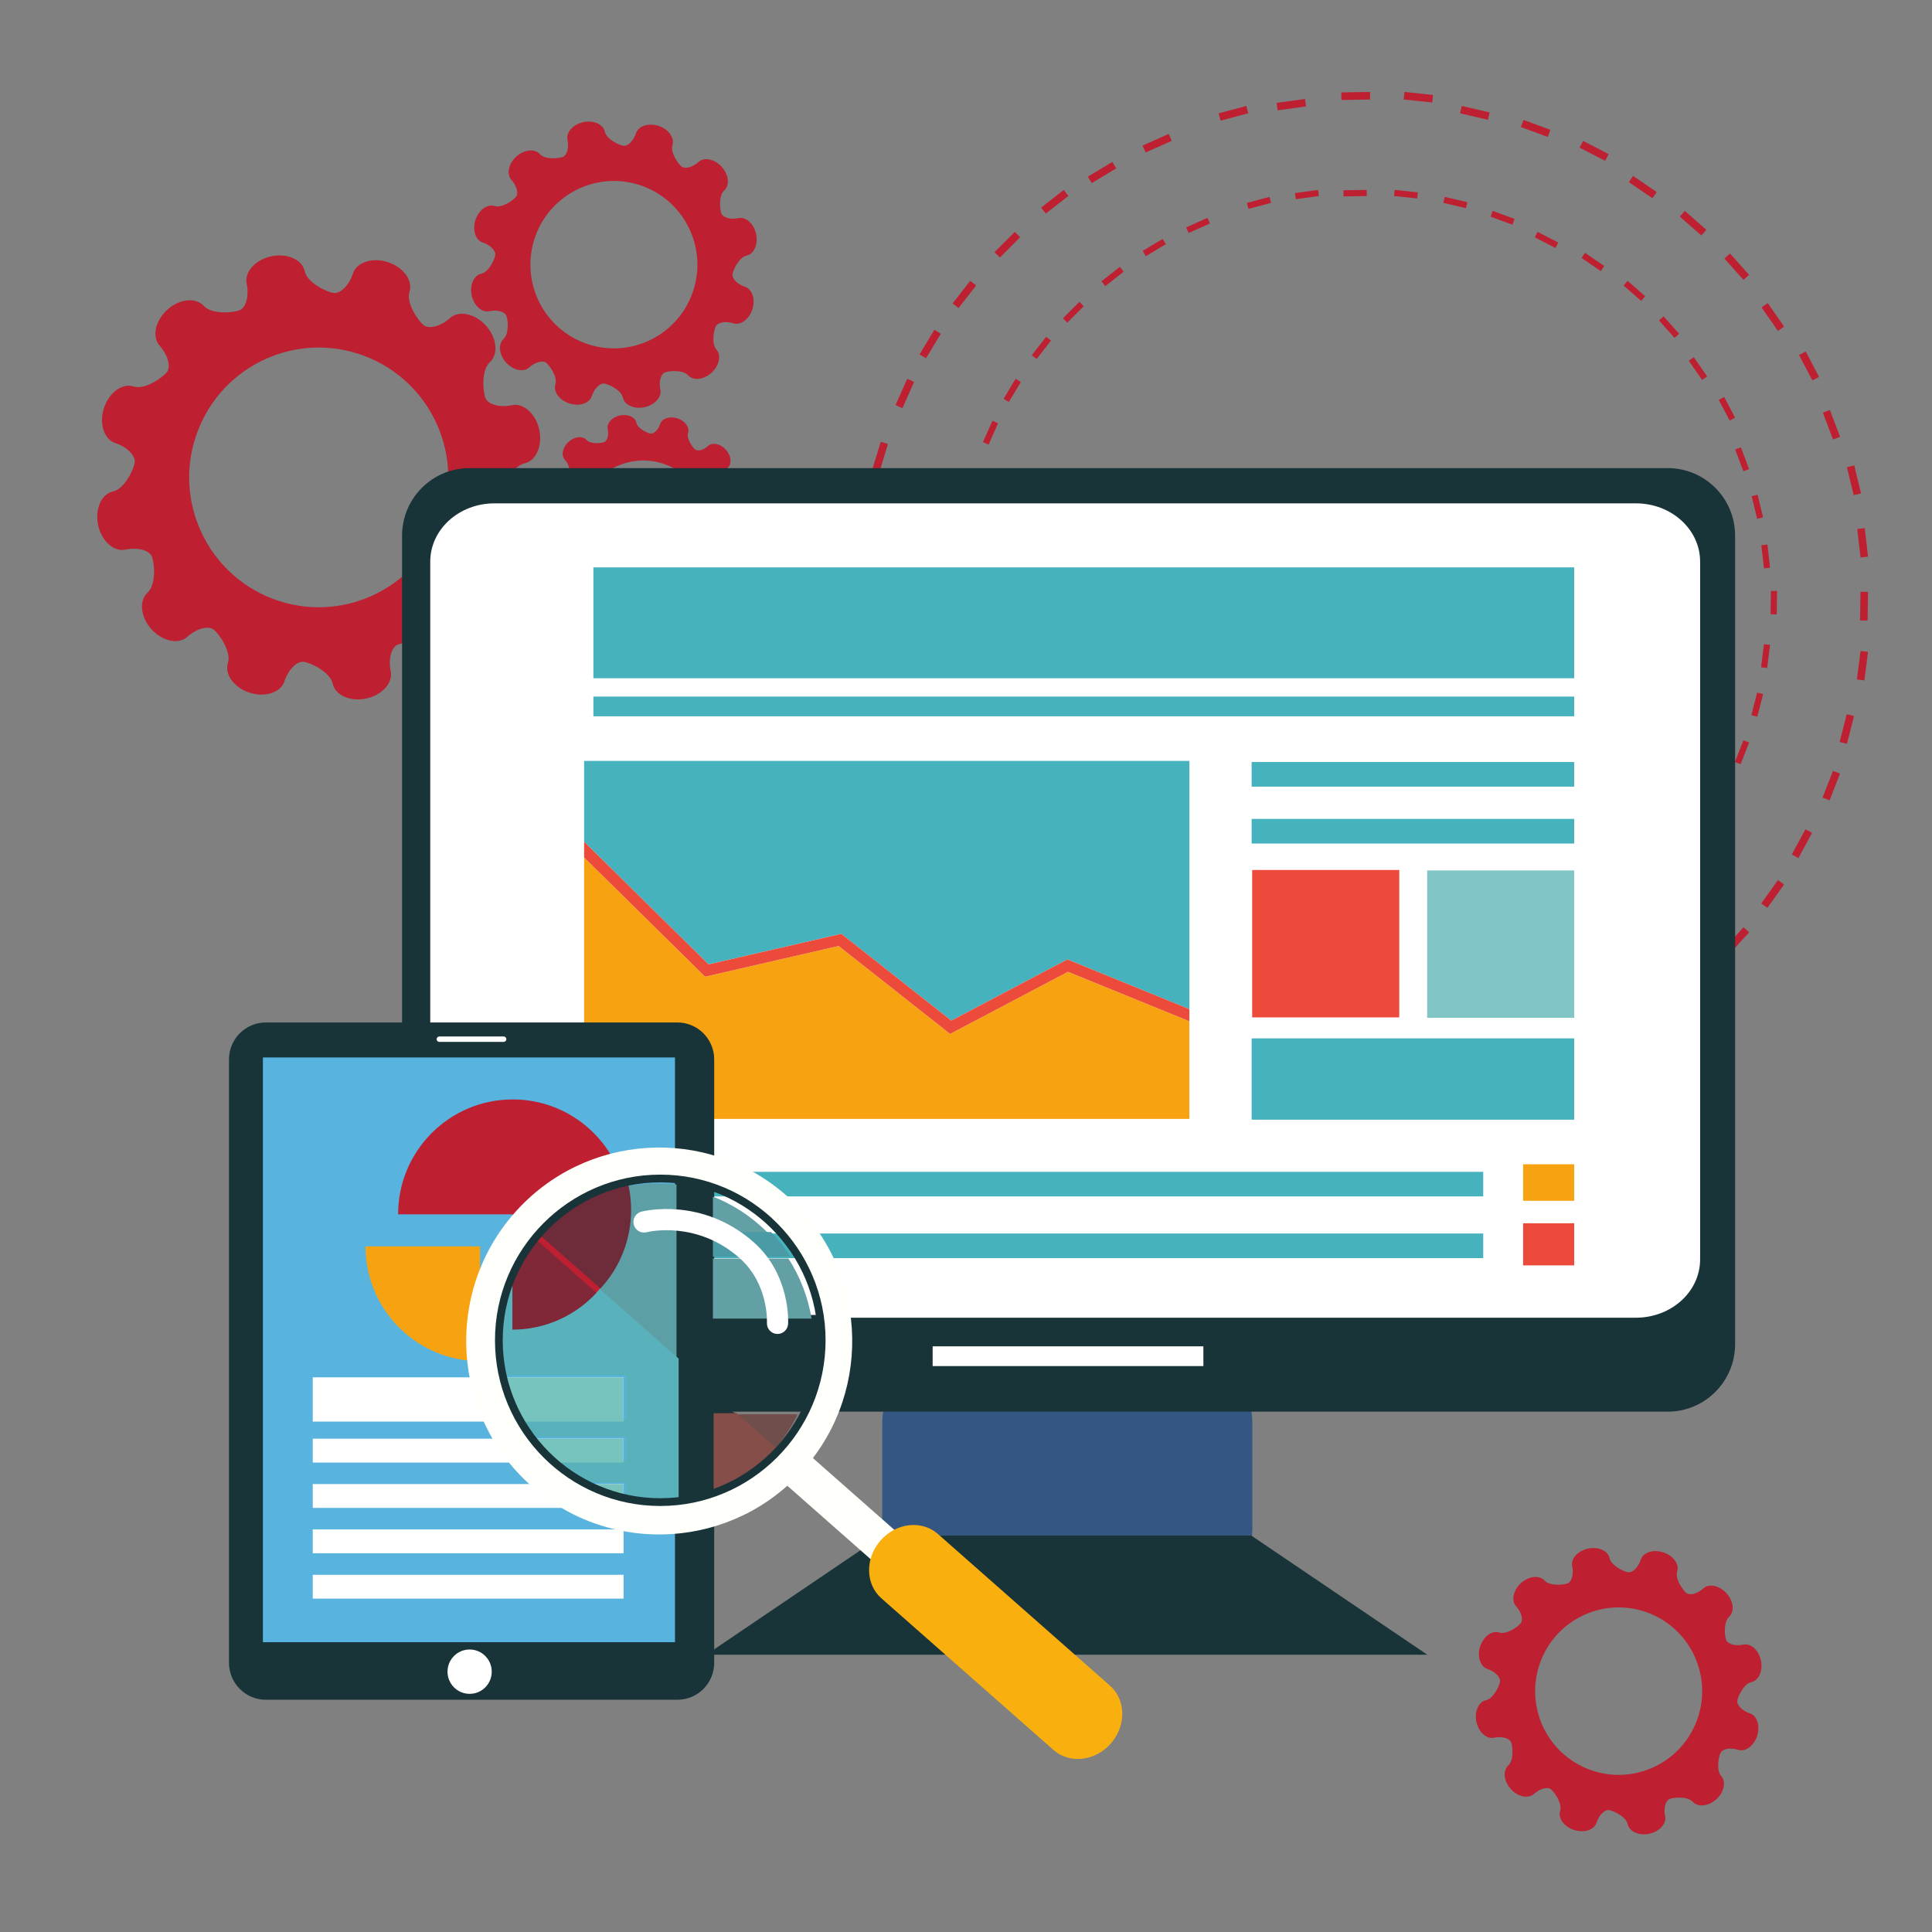 <?xml version="1.0" encoding="UTF-8" standalone="no"?>
<!-- Created with Inkscape (http://www.inkscape.org/) -->

<svg
   xmlns:dc="http://purl.org/dc/elements/1.1/"
   xmlns:cc="http://creativecommons.org/ns#"
   xmlns:rdf="http://www.w3.org/1999/02/22-rdf-syntax-ns#"
   xmlns:svg="http://www.w3.org/2000/svg"
   xmlns="http://www.w3.org/2000/svg"
   xmlns:sodipodi="http://sodipodi.sourceforge.net/DTD/sodipodi-0.dtd"
   xmlns:inkscape="http://www.inkscape.org/namespaces/inkscape"
   version="1.1"
   id="svg2"
   xml:space="preserve"
   width="600"
   height="600"
   viewBox="0 0 600 600"
   sodipodi:docname="seo-3.svg"
   inkscape:version="0.92.3 (2405546, 2018-03-11)"><rect x="0" y="0" width="600" height="600" fill="#808080" stroke="none"/><defs
     id="defs6" /><sodipodi:namedview
     pagecolor="#ffffff"
     bordercolor="#666666"
     borderopacity="1"
     objecttolerance="10"
     gridtolerance="10"
     guidetolerance="10"
     inkscape:pageopacity="0"
     inkscape:pageshadow="2"
     inkscape:window-width="1853"
     inkscape:window-height="1025"
     id="namedview4"
     showgrid="false"
     inkscape:pagecheckerboard="true"
     inkscape:zoom="0.15923951"
     inkscape:cx="3220.3107"
     inkscape:cy="753.43231"
     inkscape:window-x="67"
     inkscape:window-y="27"
     inkscape:window-maximized="1"
     inkscape:current-layer="g12" /><g
     id="g10"
     inkscape:groupmode="layer"
     inkscape:label="ink_ext_XXXXXX"
     transform="matrix(1.333,0,0,-1.333,0,600)"><g
       id="g12"
       transform="scale(0.1)"><g
         id="g14"
         transform="scale(0.276)"
         style="fill:none;stroke-width:11.111"><path
           d="M 16300,16300 V 0 H 0 v 16300 h 16300"
           style="fill:none;fill-opacity:1;fill-rule:nonzero;stroke:none;stroke-width:11.111"
           id="path16"
           inkscape:connector-curvature="0" /></g><g
         id="g18"
         transform="scale(0.257)"
         style="stroke-width:11.111"><path
           d="m 10594.8,16300 27.7,-62.6 -237.1,-105.4 -27.6,62.6 237,105.4"
           style="fill:#be1f31;fill-opacity:1;fill-rule:nonzero;stroke:none;stroke-width:11.111"
           id="path20"
           inkscape:connector-curvature="0" /></g><g
         id="g22"
         transform="scale(0.253)"
         style="stroke-width:11.111"><path
           d="m 10243.2,16300 35.6,-59.6 -225.8,-135.8 -35.6,59.6 225.8,135.8"
           style="fill:#be1f31;fill-opacity:1;fill-rule:nonzero;stroke:none;stroke-width:11.111"
           id="path24"
           inkscape:connector-curvature="0" /></g><g
         id="g26"
         transform="scale(0.249)"
         style="stroke-width:11.111"><path
           d="m 9953.03,16300 43.5,-55.8 -211.7,-165.6 -43.47,55.8 211.67,165.6"
           style="fill:#be1f31;fill-opacity:1;fill-rule:nonzero;stroke:none;stroke-width:11.111"
           id="path28"
           inkscape:connector-curvature="0" /></g><g
         id="g30"
         transform="scale(0.243)"
         style="stroke-width:11.111"><path
           d="m 9729.46,16300 51.08,-51.3 -194.48,-194.6 -51.09,51.3 194.49,194.6"
           style="fill:#be1f31;fill-opacity:1;fill-rule:nonzero;stroke:none;stroke-width:11.111"
           id="path32"
           inkscape:connector-curvature="0" /></g><g
         id="g34"
         transform="scale(0.236)"
         style="stroke-width:11.111"><path
           d="m 9578.06,16300 58.46,-45.9 -174.05,-222.8 -58.46,45.9 174.05,222.8"
           style="fill:#be1f31;fill-opacity:1;fill-rule:nonzero;stroke:none;stroke-width:11.111"
           id="path36"
           inkscape:connector-curvature="0" /></g><g
         id="g38"
         transform="scale(0.229)"
         style="stroke-width:11.111"><path
           d="m 9505.63,16300 65.63,-39.6 -150.17,-250 -65.63,39.6 150.17,250"
           style="fill:#be1f31;fill-opacity:1;fill-rule:nonzero;stroke:none;stroke-width:11.111"
           id="path40"
           inkscape:connector-curvature="0" /></g><g
         id="g42"
         transform="scale(0.222)"
         style="stroke-width:11.111"><path
           d="m 9520.7,16300 72.48,-32.4 -122.7,-275.9 -72.44,32.4 122.66,275.9"
           style="fill:#be1f31;fill-opacity:1;fill-rule:nonzero;stroke:none;stroke-width:11.111"
           id="path44"
           inkscape:connector-curvature="0" /></g><g
         id="g46"
         transform="scale(0.213)"
         style="stroke-width:11.111"><path
           d="m 9633.32,16300 78.78,-24.1 -91.19,-300.1 -78.82,24 91.23,300.2"
           style="fill:#be1f31;fill-opacity:1;fill-rule:nonzero;stroke:none;stroke-width:11.111"
           id="path48"
           inkscape:connector-curvature="0" /></g><g
         id="g50"
         transform="scale(0.205)"
         style="stroke-width:11.111"><path
           d="m 9854.53,16300 84.56,-14.7 -55.93,-322.1 -84.56,14.8 55.93,322"
           style="fill:#be1f31;fill-opacity:1;fill-rule:nonzero;stroke:none;stroke-width:11.111"
           id="path52"
           inkscape:connector-curvature="0" /></g><g
         id="g54"
         transform="scale(0.196)"
         style="stroke-width:11.111"><path
           d="m 10195.2,16300 89.6,-4.5 -17.1,-341.3 -89.6,4.5 17.1,341.3"
           style="fill:#be1f31;fill-opacity:1;fill-rule:nonzero;stroke:none;stroke-width:11.111"
           id="path56"
           inkscape:connector-curvature="0" /></g><g
         id="g58"
         transform="scale(0.187)"
         style="stroke-width:11.111"><path
           d="m 10661.6,16293.4 93.7,6.6 25.1,-356.8 -93.7,-6.6 -25.1,356.8"
           style="fill:#be1f31;fill-opacity:1;fill-rule:nonzero;stroke:none;stroke-width:11.111"
           id="path60"
           inkscape:connector-curvature="0" /></g><g
         id="g62"
         transform="scale(0.178)"
         style="stroke-width:11.111"><path
           d="m 11267.2,16281 96.6,19 71.9,-368.2 -96.6,-18.9 -71.9,368.1"
           style="fill:#be1f31;fill-opacity:1;fill-rule:nonzero;stroke:none;stroke-width:11.111"
           id="path64"
           inkscape:connector-curvature="0" /></g><g
         id="g66"
         transform="scale(0.17)"
         style="stroke-width:11.111"><path
           d="m 12025.4,16267.7 98.3,32.3 122.4,-374.4 -98.3,-32.3 -122.4,374.4"
           style="fill:#be1f31;fill-opacity:1;fill-rule:nonzero;stroke:none;stroke-width:11.111"
           id="path68"
           inkscape:connector-curvature="0" /></g><g
         id="g70"
         transform="scale(0.162)"
         style="stroke-width:11.111"><path
           d="m 12944.3,16253.6 98.4,46.4 175.9,-374.7 -98.4,-46.4 -175.9,374.7"
           style="fill:#be1f31;fill-opacity:1;fill-rule:nonzero;stroke:none;stroke-width:11.111"
           id="path72"
           inkscape:connector-curvature="0" /></g><g
         id="g74"
         transform="scale(0.154)"
         style="stroke-width:11.111"><path
           d="m 14030.5,16239 96.7,61 231.6,-368 -96.7,-61.1 -231.6,368.1"
           style="fill:#be1f31;fill-opacity:1;fill-rule:nonzero;stroke:none;stroke-width:11.111"
           id="path76"
           inkscape:connector-curvature="0" /></g><g
         id="g78"
         transform="scale(0.147)"
         style="stroke-width:11.111"><path
           d="m 15278.9,16223.9 92.9,76.1 288.2,-353.7 -92.9,-76 -288.2,353.6"
           style="fill:#be1f31;fill-opacity:1;fill-rule:nonzero;stroke:none;stroke-width:11.111"
           id="path80"
           inkscape:connector-curvature="0" /></g><g
         id="g82"
         transform="scale(0.147)"
         style="stroke-width:11.111"><path
           d="m 15889,15440.3 82.8,86.6 328.2,-315.3 -82.7,-86.6 -328.3,315.3"
           style="fill:#be1f31;fill-opacity:1;fill-rule:nonzero;stroke:none;stroke-width:11.111"
           id="path84"
           inkscape:connector-curvature="0" /></g><g
         id="g86"
         transform="scale(0.154)"
         style="stroke-width:11.111"><path
           d="m 15883.8,14123.7 68.4,91.8 347.8,-260.6 -68.3,-91.7 -347.9,260.5"
           style="fill:#be1f31;fill-opacity:1;fill-rule:nonzero;stroke:none;stroke-width:11.111"
           id="path88"
           inkscape:connector-curvature="0" /></g><g
         id="g90"
         transform="scale(0.161)"
         style="stroke-width:11.111"><path
           d="m 15886.3,12956.9 54.1,94.9 359.6,-206.2 -54.1,-94.8 -359.6,206.1"
           style="fill:#be1f31;fill-opacity:1;fill-rule:nonzero;stroke:none;stroke-width:11.111"
           id="path92"
           inkscape:connector-curvature="0" /></g><g
         id="g94"
         transform="scale(0.169)"
         style="stroke-width:11.111"><path
           d="m 15895.8,11946.6 40.1,96 364.1,-152.8 -40.1,-96 -364.1,152.8"
           style="fill:#be1f31;fill-opacity:1;fill-rule:nonzero;stroke:none;stroke-width:11.111"
           id="path96"
           inkscape:connector-curvature="0" /></g><g
         id="g98"
         transform="scale(0.177)"
         style="stroke-width:11.111"><path
           d="m 15910.9,11095 26.7,95.6 362.4,-101.7 -26.7,-95.6 -362.4,101.7"
           style="fill:#be1f31;fill-opacity:1;fill-rule:nonzero;stroke:none;stroke-width:11.111"
           id="path100"
           inkscape:connector-curvature="0" /></g><g
         id="g102"
         transform="scale(0.186)"
         style="stroke-width:11.111"><path
           d="m 15931,10396.8 14.1,93.6 354.9,-53.7 -14.1,-93.7 -354.9,53.8"
           style="fill:#be1f31;fill-opacity:1;fill-rule:nonzero;stroke:none;stroke-width:11.111"
           id="path104"
           inkscape:connector-curvature="0" /></g><g
         id="g106"
         transform="scale(0.195)"
         style="stroke-width:11.111"><path
           d="m 15954.8,9844.13 2.5,90.39 342.7,-9.56 -2.5,-90.39 -342.7,9.56"
           style="fill:#be1f31;fill-opacity:1;fill-rule:nonzero;stroke:none;stroke-width:11.111"
           id="path108"
           inkscape:connector-curvature="0" /></g><g
         id="g110"
         transform="scale(0.204)"
         style="stroke-width:11.111"><path
           d="m 15973.6,9420.76 -8.1,86.12 326.5,30.46 8,-86.12 -326.4,-30.46"
           style="fill:#be1f31;fill-opacity:1;fill-rule:nonzero;stroke:none;stroke-width:11.111"
           id="path112"
           inkscape:connector-curvature="0" /></g><g
         id="g114"
         transform="scale(0.212)"
         style="stroke-width:11.111"><path
           d="m 15992.9,9119.07 -17.7,81.01 307.1,67.44 17.7,-81 -307.1,-67.45"
           style="fill:#be1f31;fill-opacity:1;fill-rule:nonzero;stroke:none;stroke-width:11.111"
           id="path116"
           inkscape:connector-curvature="0" /></g><g
         id="g118"
         transform="scale(0.221)"
         style="stroke-width:11.111"><path
           d="m 16014.8,8931.31 -26.5,75.22 285.2,100.85 26.5,-75.21 -285.2,-100.86"
           style="fill:#be1f31;fill-opacity:1;fill-rule:nonzero;stroke:none;stroke-width:11.111"
           id="path120"
           inkscape:connector-curvature="0" /></g><g
         id="g122"
         transform="scale(0.229)"
         style="stroke-width:11.111"><path
           d="m 16038.9,8846.93 -34.2,68.86 261.1,130.41 34.2,-68.82 -261.1,-130.45"
           style="fill:#be1f31;fill-opacity:1;fill-rule:nonzero;stroke:none;stroke-width:11.111"
           id="path124"
           inkscape:connector-curvature="0" /></g><g
         id="g126"
         transform="scale(0.236)"
         style="stroke-width:11.111"><path
           d="m 16064.6,8855.79 -41.1,62.09 235.5,156.32 41,-62.09 -235.4,-156.32"
           style="fill:#be1f31;fill-opacity:1;fill-rule:nonzero;stroke:none;stroke-width:11.111"
           id="path128"
           inkscape:connector-curvature="0" /></g><g
         id="g130"
         transform="scale(0.243)"
         style="stroke-width:11.111"><path
           d="m 16091.4,8948.72 -46.9,55 208.6,178.65 46.9,-55 -208.6,-178.65"
           style="fill:#be1f31;fill-opacity:1;fill-rule:nonzero;stroke:none;stroke-width:11.111"
           id="path132"
           inkscape:connector-curvature="0" /></g><g
         id="g134"
         transform="scale(0.25)"
         style="stroke-width:11.111"><path
           d="m 16119.3,9118.03 -51.9,47.64 180.7,197.72 51.9,-47.65 -180.7,-197.71"
           style="fill:#be1f31;fill-opacity:1;fill-rule:nonzero;stroke:none;stroke-width:11.111"
           id="path136"
           inkscape:connector-curvature="0" /></g><g
         id="g138"
         transform="scale(0.255)"
         style="stroke-width:11.111"><path
           d="m 16147.9,9357.1 -56.1,40.11 152.1,213.66 56.1,-40.11 -152.1,-213.66"
           style="fill:#be1f31;fill-opacity:1;fill-rule:nonzero;stroke:none;stroke-width:11.111"
           id="path140"
           inkscape:connector-curvature="0" /></g><g
         id="g142"
         transform="scale(0.259)"
         style="stroke-width:11.111"><path
           d="m 16177.2,9660.29 -59.5,32.4 122.8,226.66 59.5,-32.37 -122.8,-226.69"
           style="fill:#be1f31;fill-opacity:1;fill-rule:nonzero;stroke:none;stroke-width:11.111"
           id="path144"
           inkscape:connector-curvature="0" /></g><g
         id="g146"
         transform="scale(0.263)"
         style="stroke-width:11.111"><path
           d="m 16207.2,10024.6 -62.2,24.4 92.8,236.9 62.2,-24.5 -92.8,-236.8"
           style="fill:#be1f31;fill-opacity:1;fill-rule:nonzero;stroke:none;stroke-width:11.111"
           id="path148"
           inkscape:connector-curvature="0" /></g><g
         id="g150"
         transform="scale(0.265)"
         style="stroke-width:11.111"><path
           d="m 16237.6,10445.8 -64.1,16.4 62.4,244.2 64.1,-16.4 -62.4,-244.2"
           style="fill:#be1f31;fill-opacity:1;fill-rule:nonzero;stroke:none;stroke-width:11.111"
           id="path152"
           inkscape:connector-curvature="0" /></g><g
         id="g154"
         transform="scale(0.267)"
         style="stroke-width:11.111"><path
           d="m 16268.2,10921.1 -65.3,8.4 31.8,248.7 65.3,-8.3 -31.8,-248.8"
           style="fill:#be1f31;fill-opacity:1;fill-rule:nonzero;stroke:none;stroke-width:11.111"
           id="path156"
           inkscape:connector-curvature="0" /></g><g
         id="g158"
         transform="scale(0.267)"
         style="stroke-width:11.111"><path
           d="m 16296,11443.4 -65.8,1.1 4.1,250.3 65.7,-1 -4,-250.4"
           style="fill:#be1f31;fill-opacity:1;fill-rule:nonzero;stroke:none;stroke-width:11.111"
           id="path160"
           inkscape:connector-curvature="0" /></g><g
         id="g162"
         transform="scale(0.267)"
         style="stroke-width:11.111"><path
           d="m 16300,12001 -65.4,-7.6 -28.7,249 65.3,7.5 28.8,-248.9"
           style="fill:#be1f31;fill-opacity:1;fill-rule:nonzero;stroke:none;stroke-width:11.111"
           id="path164"
           inkscape:connector-curvature="0" /></g><g
         id="g166"
         transform="scale(0.266)"
         style="stroke-width:11.111"><path
           d="m 16300,12600.1 -64.3,-15.6 -59.3,244.8 64.3,15.7 59.3,-244.9"
           style="fill:#be1f31;fill-opacity:1;fill-rule:nonzero;stroke:none;stroke-width:11.111"
           id="path168"
           inkscape:connector-curvature="0" /></g><g
         id="g170"
         transform="scale(0.263)"
         style="stroke-width:11.111"><path
           d="m 16300,13245 -62.4,-23.7 -89.8,237.7 62.4,23.7 89.8,-237.7"
           style="fill:#be1f31;fill-opacity:1;fill-rule:nonzero;stroke:none;stroke-width:11.111"
           id="path172"
           inkscape:connector-curvature="0" /></g><g
         id="g174"
         transform="scale(0.26)"
         style="stroke-width:11.111"><path
           d="m 16300,13934.7 -59.8,-31.6 -119.8,227.9 59.8,31.6 119.8,-227.9"
           style="fill:#be1f31;fill-opacity:1;fill-rule:nonzero;stroke:none;stroke-width:11.111"
           id="path176"
           inkscape:connector-curvature="0" /></g><g
         id="g178"
         transform="scale(0.255)"
         style="stroke-width:11.111"><path
           d="m 16300,14667.4 -56.4,-39.3 -149.2,215 56.4,39.4 149.2,-215.1"
           style="fill:#be1f31;fill-opacity:1;fill-rule:nonzero;stroke:none;stroke-width:11.111"
           id="path180"
           inkscape:connector-curvature="0" /></g><g
         id="g182"
         transform="scale(0.25)"
         style="stroke-width:11.111"><path
           d="m 16300,15443 -52.4,-46.9 -177.8,199.4 52.4,47 177.8,-199.5"
           style="fill:#be1f31;fill-opacity:1;fill-rule:nonzero;stroke:none;stroke-width:11.111"
           id="path184"
           inkscape:connector-curvature="0" /></g><g
         id="g186"
         transform="scale(0.246)"
         style="stroke-width:11.111"><path
           d="m 16159.9,16120.8 -47.1,-53.8 -204,179.2 47.1,53.8 204,-179.2"
           style="fill:#be1f31;fill-opacity:1;fill-rule:nonzero;stroke:none;stroke-width:11.111"
           id="path188"
           inkscape:connector-curvature="0" /></g><g
         id="g190"
         transform="scale(0.251)"
         style="stroke-width:11.111"><path
           d="m 15377.6,16150.3 -39.3,-58 -219.6,149.8 39.3,57.9 219.6,-149.7"
           style="fill:#be1f31;fill-opacity:1;fill-rule:nonzero;stroke:none;stroke-width:11.111"
           id="path192"
           inkscape:connector-curvature="0" /></g><g
         id="g194"
         transform="scale(0.256)"
         style="stroke-width:11.111"><path
           d="m 14639.3,16180.3 -31.5,-61.2 -232.2,119.7 31.4,61.2 232.3,-119.7"
           style="fill:#be1f31;fill-opacity:1;fill-rule:nonzero;stroke:none;stroke-width:11.111"
           id="path196"
           inkscape:connector-curvature="0" /></g><g
         id="g198"
         transform="scale(0.259)"
         style="stroke-width:11.111"><path
           d="m 13946.1,16211 -23.4,-63.8 -241.9,89 23.4,63.8 241.9,-89"
           style="fill:#be1f31;fill-opacity:1;fill-rule:nonzero;stroke:none;stroke-width:11.111"
           id="path200"
           inkscape:connector-curvature="0" /></g><g
         id="g202"
         transform="scale(0.261)"
         style="stroke-width:11.111"><path
           d="m 13297.1,16242.1 -15.2,-65.6 -248.9,57.8 15.2,65.7 248.9,-57.9"
           style="fill:#be1f31;fill-opacity:1;fill-rule:nonzero;stroke:none;stroke-width:11.111"
           id="path204"
           inkscape:connector-curvature="0" /></g><g
         id="g206"
         transform="scale(0.263)"
         style="stroke-width:11.111"><path
           d="m 12694.4,16273.2 -7,-66.7 -252.8,26.8 7,66.7 252.8,-26.8"
           style="fill:#be1f31;fill-opacity:1;fill-rule:nonzero;stroke:none;stroke-width:11.111"
           id="path208"
           inkscape:connector-curvature="0" /></g><g
         id="g210"
         transform="scale(0.263)"
         style="stroke-width:11.111"><path
           d="m 12136.1,16300 1,-67 -254,-4.1 -1.1,67 254.1,4.1"
           style="fill:#be1f31;fill-opacity:1;fill-rule:nonzero;stroke:none;stroke-width:11.111"
           id="path212"
           inkscape:connector-curvature="0" /></g><g
         id="g214"
         transform="scale(0.262)"
         style="stroke-width:11.111"><path
           d="m 11604.2,16300 9.2,-66.5 -252.1,-35 -9.3,66.5 252.2,35"
           style="fill:#be1f31;fill-opacity:1;fill-rule:nonzero;stroke:none;stroke-width:11.111"
           id="path216"
           inkscape:connector-curvature="0" /></g><g
         id="g218"
         transform="scale(0.261)"
         style="stroke-width:11.111"><path
           d="m 11124.9,16300 17.3,-65.2 -247.3,-66.2 -17.4,65.2 247.4,66.2"
           style="fill:#be1f31;fill-opacity:1;fill-rule:nonzero;stroke:none;stroke-width:11.111"
           id="path220"
           inkscape:connector-curvature="0" /></g><g
         id="g222"
         transform="scale(0.245)"
         style="stroke-width:11.111"><path
           d="m 11481.8,16300 23.7,-53.5 -202.7,-90.1 -23.7,53.5 202.7,90.1"
           style="fill:#be1f31;fill-opacity:1;fill-rule:nonzero;stroke:none;stroke-width:11.111"
           id="path224"
           inkscape:connector-curvature="0" /></g><g
         id="g226"
         transform="scale(0.242)"
         style="stroke-width:11.111"><path
           d="m 11193.4,16300 30.5,-50.8 -192.7,-115.8 -30.3,50.8 192.5,115.8"
           style="fill:#be1f31;fill-opacity:1;fill-rule:nonzero;stroke:none;stroke-width:11.111"
           id="path228"
           inkscape:connector-curvature="0" /></g><g
         id="g230"
         transform="scale(0.238)"
         style="stroke-width:11.111"><path
           d="m 10962.4,16300 37,-47.5 -180,-140.8 -37,47.5 180,140.8"
           style="fill:#be1f31;fill-opacity:1;fill-rule:nonzero;stroke:none;stroke-width:11.111"
           id="path232"
           inkscape:connector-curvature="0" /></g><g
         id="g234"
         transform="scale(0.233)"
         style="stroke-width:11.111"><path
           d="m 10793,16300 43.3,-43.5 -164.8,-164.9 -43.3,43.5 164.8,164.9"
           style="fill:#be1f31;fill-opacity:1;fill-rule:nonzero;stroke:none;stroke-width:11.111"
           id="path236"
           inkscape:connector-curvature="0" /></g><g
         id="g238"
         transform="scale(0.228)"
         style="stroke-width:11.111"><path
           d="m 10689.9,16300 49.3,-38.7 -146.8,-188 -49.4,38.7 146.9,188"
           style="fill:#be1f31;fill-opacity:1;fill-rule:nonzero;stroke:none;stroke-width:11.111"
           id="path240"
           inkscape:connector-curvature="0" /></g><g
         id="g242"
         transform="scale(0.222)"
         style="stroke-width:11.111"><path
           d="m 10658.3,16300 55.1,-33.3 -126.1,-209.9 -55.1,33.3 126.1,209.9"
           style="fill:#be1f31;fill-opacity:1;fill-rule:nonzero;stroke:none;stroke-width:11.111"
           id="path244"
           inkscape:connector-curvature="0" /></g><g
         id="g246"
         transform="scale(0.216)"
         style="stroke-width:11.111"><path
           d="m 10704.7,16300 60.5,-27 -102.4,-230.4 -60.6,27 102.5,230.4"
           style="fill:#be1f31;fill-opacity:1;fill-rule:nonzero;stroke:none;stroke-width:11.111"
           id="path248"
           inkscape:connector-curvature="0" /></g><g
         id="g250"
         transform="scale(0.209)"
         style="stroke-width:11.111"><path
           d="m 10836,16300 65.4,-19.9 -75.7,-249.1 -65.3,20 75.6,249"
           style="fill:#be1f31;fill-opacity:1;fill-rule:nonzero;stroke:none;stroke-width:11.111"
           id="path252"
           inkscape:connector-curvature="0" /></g><g
         id="g254"
         transform="scale(0.202)"
         style="stroke-width:11.111"><path
           d="m 11059.9,16300 69.6,-12.1 -46,-265.4 -69.7,12.2 46.1,265.3"
           style="fill:#be1f31;fill-opacity:1;fill-rule:nonzero;stroke:none;stroke-width:11.111"
           id="path256"
           inkscape:connector-curvature="0" /></g><g
         id="g258"
         transform="scale(0.195)"
         style="stroke-width:11.111"><path
           d="m 11382.7,16300 73.2,-3.7 -13.9,-278.9 -73.3,3.7 14,278.9"
           style="fill:#be1f31;fill-opacity:1;fill-rule:nonzero;stroke:none;stroke-width:11.111"
           id="path260"
           inkscape:connector-curvature="0" /></g><g
         id="g262"
         transform="scale(0.188)"
         style="stroke-width:11.111"><path
           d="m 11806,16294.6 75.9,5.4 20.4,-289.1 -76,-5.4 -20.3,289.1"
           style="fill:#be1f31;fill-opacity:1;fill-rule:nonzero;stroke:none;stroke-width:11.111"
           id="path264"
           inkscape:connector-curvature="0" /></g><g
         id="g266"
         transform="scale(0.181)"
         style="stroke-width:11.111"><path
           d="m 12337.2,16284.7 77.6,15.3 57.7,-295.7 -77.7,-15.2 -57.6,295.6"
           style="fill:#be1f31;fill-opacity:1;fill-rule:nonzero;stroke:none;stroke-width:11.111"
           id="path268"
           inkscape:connector-curvature="0" /></g><g
         id="g270"
         transform="scale(0.174)"
         style="stroke-width:11.111"><path
           d="m 12982.7,16274.3 78.2,25.7 97.3,-297.7 -78.1,-25.6 -97.4,297.6"
           style="fill:#be1f31;fill-opacity:1;fill-rule:nonzero;stroke:none;stroke-width:11.111"
           id="path272"
           inkscape:connector-curvature="0" /></g><g
         id="g274"
         transform="scale(0.167)"
         style="stroke-width:11.111"><path
           d="m 13744.2,16263.5 77.4,36.5 138.4,-294.8 -77.4,-36.5 -138.4,294.8"
           style="fill:#be1f31;fill-opacity:1;fill-rule:nonzero;stroke:none;stroke-width:11.111"
           id="path276"
           inkscape:connector-curvature="0" /></g><g
         id="g278"
         transform="scale(0.161)"
         style="stroke-width:11.111"><path
           d="m 14621.3,16252.5 75.2,47.5 180.2,-286.5 -75.2,-47.6 -180.2,286.6"
           style="fill:#be1f31;fill-opacity:1;fill-rule:nonzero;stroke:none;stroke-width:11.111"
           id="path280"
           inkscape:connector-curvature="0" /></g><g
         id="g282"
         transform="scale(0.155)"
         style="stroke-width:11.111"><path
           d="m 15604.9,16241.5 71.6,58.5 221.9,-272.3 -71.5,-58.6 -222,272.4"
           style="fill:#be1f31;fill-opacity:1;fill-rule:nonzero;stroke:none;stroke-width:11.111"
           id="path284"
           inkscape:connector-curvature="0" /></g><g
         id="g286"
         transform="scale(0.156)"
         style="stroke-width:11.111"><path
           d="m 15985.2,15550.9 63.4,66.3 251.4,-241.5 -63.4,-66.3 -251.4,241.5"
           style="fill:#be1f31;fill-opacity:1;fill-rule:nonzero;stroke:none;stroke-width:11.111"
           id="path288"
           inkscape:connector-curvature="0" /></g><g
         id="g290"
         transform="scale(0.161)"
         style="stroke-width:11.111"><path
           d="m 15977.8,14527.8 53,71.1 269.2,-201.8 -52.9,-71.1 -269.3,201.8"
           style="fill:#be1f31;fill-opacity:1;fill-rule:nonzero;stroke:none;stroke-width:11.111"
           id="path292"
           inkscape:connector-curvature="0" /></g><g
         id="g294"
         transform="scale(0.167)"
         style="stroke-width:11.111"><path
           d="m 15976.4,13600.4 42.3,74.1 281.3,-161.2 -42.4,-74.2 -281.2,161.3"
           style="fill:#be1f31;fill-opacity:1;fill-rule:nonzero;stroke:none;stroke-width:11.111"
           id="path296"
           inkscape:connector-curvature="0" /></g><g
         id="g298"
         transform="scale(0.174)"
         style="stroke-width:11.111"><path
           d="m 15980.5,12777.9 31.7,75.9 287.8,-120.8 -31.7,-75.9 -287.8,120.8"
           style="fill:#be1f31;fill-opacity:1;fill-rule:nonzero;stroke:none;stroke-width:11.111"
           id="path300"
           inkscape:connector-curvature="0" /></g><g
         id="g302"
         transform="scale(0.181)"
         style="stroke-width:11.111"><path
           d="m 15989.5,12066.9 21.3,76.3 289.2,-81.2 -21.3,-76.3 -289.2,81.2"
           style="fill:#be1f31;fill-opacity:1;fill-rule:nonzero;stroke:none;stroke-width:11.111"
           id="path304"
           inkscape:connector-curvature="0" /></g><g
         id="g306"
         transform="scale(0.188)"
         style="stroke-width:11.111"><path
           d="m 16002.7,11468 11.3,75.5 286,-43.4 -11.4,-75.4 -285.9,43.3"
           style="fill:#be1f31;fill-opacity:1;fill-rule:nonzero;stroke:none;stroke-width:11.111"
           id="path308"
           inkscape:connector-curvature="0" /></g><g
         id="g310"
         transform="scale(0.195)"
         style="stroke-width:11.111"><path
           d="m 16019.4,10979.8 2,73.5 278.6,-7.8 -2.1,-73.5 -278.5,7.8"
           style="fill:#be1f31;fill-opacity:1;fill-rule:nonzero;stroke:none;stroke-width:11.111"
           id="path312"
           inkscape:connector-curvature="0" /></g><g
         id="g314"
         transform="scale(0.202)"
         style="stroke-width:11.111"><path
           d="m 16032.4,10592.5 -6.5,70.6 267.5,24.9 6.6,-70.5 -267.6,-25"
           style="fill:#be1f31;fill-opacity:1;fill-rule:nonzero;stroke:none;stroke-width:11.111"
           id="path316"
           inkscape:connector-curvature="0" /></g><g
         id="g318"
         transform="scale(0.209)"
         style="stroke-width:11.111"><path
           d="m 16046.4,10303.6 -14.6,66.9 253.6,55.7 14.6,-66.9 -253.6,-55.7"
           style="fill:#be1f31;fill-opacity:1;fill-rule:nonzero;stroke:none;stroke-width:11.111"
           id="path320"
           inkscape:connector-curvature="0" /></g><g
         id="g322"
         transform="scale(0.216)"
         style="stroke-width:11.111"><path
           d="m 16063,10109.8 -22,62.6 237,83.7 22,-62.4 -237,-83.9"
           style="fill:#be1f31;fill-opacity:1;fill-rule:nonzero;stroke:none;stroke-width:11.111"
           id="path324"
           inkscape:connector-curvature="0" /></g><g
         id="g326"
         transform="scale(0.222)"
         style="stroke-width:11.111"><path
           d="m 16081.7,10004.5 -28.6,57.6 218.3,109 28.6,-57.5 -218.3,-109.1"
           style="fill:#be1f31;fill-opacity:1;fill-rule:nonzero;stroke:none;stroke-width:11.111"
           id="path328"
           inkscape:connector-curvature="0" /></g><g
         id="g330"
         transform="scale(0.229)"
         style="stroke-width:11.111"><path
           d="m 16102.1,9980.86 -34.5,52.24 197.9,131.3 34.5,-52.1 -197.9,-131.44"
           style="fill:#be1f31;fill-opacity:1;fill-rule:nonzero;stroke:none;stroke-width:11.111"
           id="path332"
           inkscape:connector-curvature="0" /></g><g
         id="g334"
         transform="scale(0.234)"
         style="stroke-width:11.111"><path
           d="m 16123.9,10032.2 -39.6,46.5 176.1,150.9 39.6,-46.5 -176.1,-150.9"
           style="fill:#be1f31;fill-opacity:1;fill-rule:nonzero;stroke:none;stroke-width:11.111"
           id="path336"
           inkscape:connector-curvature="0" /></g><g
         id="g338"
         transform="scale(0.239)"
         style="stroke-width:11.111"><path
           d="m 16146.8,10152.9 -44,40.4 153.2,167.7 44,-40.4 -153.2,-167.7"
           style="fill:#be1f31;fill-opacity:1;fill-rule:nonzero;stroke:none;stroke-width:11.111"
           id="path340"
           inkscape:connector-curvature="0" /></g><g
         id="g342"
         transform="scale(0.244)"
         style="stroke-width:11.111"><path
           d="m 16170.7,10337.7 -47.7,34.1 129.3,181.6 47.7,-34.1 -129.3,-181.6"
           style="fill:#be1f31;fill-opacity:1;fill-rule:nonzero;stroke:none;stroke-width:11.111"
           id="path344"
           inkscape:connector-curvature="0" /></g><g
         id="g346"
         transform="scale(0.247)"
         style="stroke-width:11.111"><path
           d="m 16195.3,10581.7 -50.7,27.6 104.6,193.3 50.8,-27.6 -104.7,-193.3"
           style="fill:#be1f31;fill-opacity:1;fill-rule:nonzero;stroke:none;stroke-width:11.111"
           id="path348"
           inkscape:connector-curvature="0" /></g><g
         id="g350"
         transform="scale(0.25)"
         style="stroke-width:11.111"><path
           d="m 16220.7,10882.4 -53.1,20.9 79.3,202.4 53.1,-20.9 -79.3,-202.4"
           style="fill:#be1f31;fill-opacity:1;fill-rule:nonzero;stroke:none;stroke-width:11.111"
           id="path352"
           inkscape:connector-curvature="0" /></g><g
         id="g354"
         transform="scale(0.252)"
         style="stroke-width:11.111"><path
           d="m 16246.6,11235.8 -54.8,14.1 53.3,208.9 54.9,-14.1 -53.4,-208.9"
           style="fill:#be1f31;fill-opacity:1;fill-rule:nonzero;stroke:none;stroke-width:11.111"
           id="path356"
           inkscape:connector-curvature="0" /></g><g
         id="g358"
         transform="scale(0.253)"
         style="stroke-width:11.111"><path
           d="m 16272.8,11639.3 -55.9,7.1 27.2,213 55.9,-7.2 -27.2,-212.9"
           style="fill:#be1f31;fill-opacity:1;fill-rule:nonzero;stroke:none;stroke-width:11.111"
           id="path360"
           inkscape:connector-curvature="0" /></g><g
         id="g362"
         transform="scale(0.254)"
         style="stroke-width:11.111"><path
           d="m 16296.6,12085.6 -56.4,0.9 3.5,214.4 56.3,-0.9 -3.4,-214.4"
           style="fill:#be1f31;fill-opacity:1;fill-rule:nonzero;stroke:none;stroke-width:11.111"
           id="path364"
           inkscape:connector-curvature="0" /></g><g
         id="g366"
         transform="scale(0.253)"
         style="stroke-width:11.111"><path
           d="m 16300,12563.6 -56,-6.5 -24.6,213.2 56,6.5 24.6,-213.2"
           style="fill:#be1f31;fill-opacity:1;fill-rule:nonzero;stroke:none;stroke-width:11.111"
           id="path368"
           inkscape:connector-curvature="0" /></g><g
         id="g370"
         transform="scale(0.252)"
         style="stroke-width:11.111"><path
           d="m 16300,13078.6 -55,-13.4 -50.7,209.5 54.9,13.3 50.8,-209.4"
           style="fill:#be1f31;fill-opacity:1;fill-rule:nonzero;stroke:none;stroke-width:11.111"
           id="path372"
           inkscape:connector-curvature="0" /></g><g
         id="g374"
         transform="scale(0.25)"
         style="stroke-width:11.111"><path
           d="m 16300,13633.3 -53.3,-20.3 -76.7,203.2 53.3,20.2 76.7,-203.1"
           style="fill:#be1f31;fill-opacity:1;fill-rule:nonzero;stroke:none;stroke-width:11.111"
           id="path376"
           inkscape:connector-curvature="0" /></g><g
         id="g378"
         transform="scale(0.248)"
         style="stroke-width:11.111"><path
           d="m 16300,14225.9 -51,-27 -102.2,194.4 51,26.9 102.2,-194.3"
           style="fill:#be1f31;fill-opacity:1;fill-rule:nonzero;stroke:none;stroke-width:11.111"
           id="path380"
           inkscape:connector-curvature="0" /></g><g
         id="g382"
         transform="scale(0.244)"
         style="stroke-width:11.111"><path
           d="m 16300,14853.4 -48,-33.5 -126.9,183 48,33.5 126.9,-183"
           style="fill:#be1f31;fill-opacity:1;fill-rule:nonzero;stroke:none;stroke-width:11.111"
           id="path384"
           inkscape:connector-curvature="0" /></g><g
         id="g386"
         transform="scale(0.24)"
         style="stroke-width:11.111"><path
           d="m 16300,15514.4 -44.4,-39.8 -150.8,169.2 44.4,39.7 150.8,-169.1"
           style="fill:#be1f31;fill-opacity:1;fill-rule:nonzero;stroke:none;stroke-width:11.111"
           id="path388"
           inkscape:connector-curvature="0" /></g><g
         id="g390"
         transform="scale(0.236)"
         style="stroke-width:11.111"><path
           d="m 16240.9,16147.9 -39.9,-45.7 -173.3,152.1 40,45.7 173.2,-152.1"
           style="fill:#be1f31;fill-opacity:1;fill-rule:nonzero;stroke:none;stroke-width:11.111"
           id="path392"
           inkscape:connector-curvature="0" /></g><g
         id="g394"
         transform="scale(0.24)"
         style="stroke-width:11.111"><path
           d="m 15573.2,16172.5 -33.5,-49.4 -187,127.6 33.5,49.3 187,-127.5"
           style="fill:#be1f31;fill-opacity:1;fill-rule:nonzero;stroke:none;stroke-width:11.111"
           id="path396"
           inkscape:connector-curvature="0" /></g><g
         id="g398"
         transform="scale(0.243)"
         style="stroke-width:11.111"><path
           d="m 14940,16197.8 -26.9,-52.3 -198.2,102.2 26.8,52.3 198.3,-102.2"
           style="fill:#be1f31;fill-opacity:1;fill-rule:nonzero;stroke:none;stroke-width:11.111"
           id="path400"
           inkscape:connector-curvature="0" /></g><g
         id="g402"
         transform="scale(0.246)"
         style="stroke-width:11.111"><path
           d="m 14343.7,16223.9 -19.9,-54.6 -207.1,76.1 20.1,54.6 206.9,-76.1"
           style="fill:#be1f31;fill-opacity:1;fill-rule:nonzero;stroke:none;stroke-width:11.111"
           id="path404"
           inkscape:connector-curvature="0" /></g><g
         id="g406"
         transform="scale(0.248)"
         style="stroke-width:11.111"><path
           d="m 13784.8,16250.4 -12.9,-56.2 -213.2,49.6 13,56.2 213.1,-49.6"
           style="fill:#be1f31;fill-opacity:1;fill-rule:nonzero;stroke:none;stroke-width:11.111"
           id="path408"
           inkscape:connector-curvature="0" /></g><g
         id="g410"
         transform="scale(0.249)"
         style="stroke-width:11.111"><path
           d="m 13266.3,16277.1 -6,-57.2 -216.7,22.9 6,57.2 216.7,-22.9"
           style="fill:#be1f31;fill-opacity:1;fill-rule:nonzero;stroke:none;stroke-width:11.111"
           id="path412"
           inkscape:connector-curvature="0" /></g><g
         id="g414"
         transform="scale(0.249)"
         style="stroke-width:11.111"><path
           d="m 12787.3,16300 0.9,-57.4 -217.7,-3.6 -1,57.5 217.8,3.5"
           style="fill:#be1f31;fill-opacity:1;fill-rule:nonzero;stroke:none;stroke-width:11.111"
           id="path416"
           inkscape:connector-curvature="0" /></g><g
         id="g418"
         transform="scale(0.249)"
         style="stroke-width:11.111"><path
           d="m 12332.4,16300 7.9,-57 -216.1,-30 -7.9,57 216.1,30"
           style="fill:#be1f31;fill-opacity:1;fill-rule:nonzero;stroke:none;stroke-width:11.111"
           id="path420"
           inkscape:connector-curvature="0" /></g><g
         id="g422"
         transform="scale(0.248)"
         style="stroke-width:11.111"><path
           d="m 11925.6,16300 14.8,-55.9 -211.8,-56.6 -14.9,55.8 211.9,56.7"
           style="fill:#be1f31;fill-opacity:1;fill-rule:nonzero;stroke:none;stroke-width:11.111"
           id="path424"
           inkscape:connector-curvature="0" /></g><g
         id="g426"
         transform="scale(0.24)"
         style="stroke-width:11.111"><path
           d="m 4290.81,13734.3 c -212.61,-662.4 -920.83,-1026.9 -1581.87,-813.7 -661.1,213 -1024.51,923.1 -811.85,1585.7 212.59,662.5 920.81,1027.1 1582.08,813.7 661.09,-213.2 1024.43,-923 811.64,-1585.7 z m 426.34,1859.8 c -106.48,117.7 -263.58,150.5 -348.77,72.9 -85.59,-77.4 -198.78,-109.3 -252.4,-70.8 -53.15,38.6 -176.34,215.1 -141.03,325.5 35.15,110.1 -59.37,239.8 -210.55,288.6 -150.69,48.7 -303.19,-1.6 -338.4,-111.6 -35.59,-110.1 -118.45,-194.8 -184.59,-188.2 -66.07,6.5 -259.05,98.4 -283.33,211.2 -24.21,113.1 -170.8,178.3 -325.85,144.6 -154.98,-33.3 -261.9,-153.2 -237.39,-266.5 24.14,-113.1 -5.33,-227.7 -65.49,-255 -60.32,-27.4 -273.78,-45.1 -351.45,40.6 -77.6,85.7 -236.8,68.8 -354.3,-38 -117.33,-106.7 -150.23,-263.9 -73,-349.5 77.53,-85.9 109.39,-199.6 71.19,-253 -38.52,-53.4 -215.14,-177.1 -324.92,-141.8 -109.97,35.4 -239.56,-59.2 -288.06,-210.6 -48.504,-151.1 1.67,-303.6 111.44,-339.1 109.76,-35.6 194.22,-118.9 187.65,-185.3 -6.86,-66.2 -98.02,-259.7 -210.92,-284 -112.67,-24.1 -177.445,-171.4 -144.331,-326.8 33.482,-155.3 153.161,-262.4 265.981,-237.9 112.97,24.7 227.6,-4.8 254.53,-65.2 27.27,-60.5 44.99,-274.3 -40.56,-352.4 -85.54,-77.6 -68.69,-237.7 38,-355.2 106.33,-117.8 263.2,-150.8 348.61,-73 85.54,77.6 199.17,109.5 252.55,71.1 53.09,-38.6 176.49,-215.4 141.05,-325.7 -35.3,-110.2 59.43,-239.9 210.33,-288.5 151.03,-48.5 303.24,1.6 338.61,111.6 35.37,110 118.3,194.7 184.51,188.1 66.29,-6.7 258.98,-98.4 283.26,-211.6 24.36,-113 170.87,-177.9 326.07,-144.4 154.9,33.4 261.73,153.4 237.37,266.4 -24.32,113.4 4.98,228 65.51,255.2 60.22,27.3 273.77,45.1 351.16,-41.2 77.39,-85.4 237.01,-68.4 354.65,38.4 117.41,106.7 150.32,264.1 72.7,349.7 -77.27,85.8 -39.42,296.4 -6.18,354 33.39,57.7 150.32,76.1 260.35,40.4 109.85,-35.1 239.52,59.5 287.87,210.7 48.42,151.3 -1.69,304.2 -111.61,339.6 -109.73,35.3 -194.06,118.6 -187.35,185.2 6.6,66.3 97.97,259.1 210.62,283.5 112.92,24.6 177.76,171.5 144.33,327 -33.47,155.4 -153.02,262.4 -265.83,238.2 -112.88,-24.6 -227.67,4.7 -254.58,65.4 -27.13,60.3 -45.01,274.3 40.62,352.1 85.6,77.6 68.63,237.5 -38.07,355.3"
           style="fill:#be1f31;fill-opacity:1;fill-rule:nonzero;stroke:none;stroke-width:11.111"
           id="path428"
           inkscape:connector-curvature="0" /></g><g
         id="g430"
         transform="scale(0.259)"
         style="stroke-width:11.111"><path
           d="m 6237.16,14767.5 c -126.99,-395.7 -550.1,-613.3 -944.77,-486 -395.05,127.2 -612.19,551.3 -485.02,947.1 126.72,395.8 550.11,613.5 945.02,486.3 394.7,-127.5 611.63,-551.6 484.77,-947.4 z m 254.59,1110.9 c -63.59,70.6 -157.42,89.8 -208.26,43.6 -51.06,-46.2 -118.86,-65.4 -150.7,-42.3 -32.02,23.1 -105.53,128.5 -84.3,194.3 21.06,65.8 -35.5,143.5 -125.7,172.5 -90.22,29.2 -181.4,-1.1 -202.25,-66.8 -21.33,-65.8 -70.79,-116.1 -110.39,-112.4 -39.47,4 -154.63,58.9 -169.25,126.4 -14.34,67.4 -101.87,106.3 -194.45,86.3 -92.57,-20 -156.51,-91.7 -142.1,-159.1 14.65,-67.8 -2.96,-136.1 -39.05,-152.7 -35.92,-16 -163.37,-26.7 -209.69,24.6 -46.11,51 -141.61,40.9 -211.78,-22.7 -69.95,-63.8 -89.72,-157.8 -43.53,-209.2 46.35,-51.1 65.49,-119 42.32,-150.8 -22.9,-32 -128.36,-105.9 -194.03,-84.6 -65.57,21.1 -142.84,-35.6 -172.1,-125.9 -28.93,-90.3 1.07,-181.5 66.78,-202.7 65.61,-21.2 115.86,-70.8 112.07,-110.7 -4,-39.5 -58.78,-155.1 -126.09,-169.4 -67.28,-14.5 -106.08,-102.4 -86.14,-195.1 19.84,-92.9 91.36,-156.8 158.81,-142.2 67.51,14.6 135.94,-3 152.19,-39.1 16.15,-36.1 26.8,-163.9 -24.4,-210.5 -51.02,-46.4 -40.85,-142 22.7,-212.1 63.58,-70.4 157.31,-90 208.43,-43.5 50.95,46.1 118.82,65.3 150.7,42.3 31.78,-23 105.45,-128.6 84.4,-194.5 -20.99,-65.7 35.43,-143.3 125.57,-172.3 90.21,-29.1 181.08,0.8 202.1,66.6 21.27,65.7 70.69,116.4 110.29,112.3 39.5,-3.8 154.84,-58.9 169.29,-126.2 14.47,-67.6 102.11,-106.3 194.69,-86.5 92.57,20 156.61,91.8 141.89,159.3 -14.41,67.5 3.13,136.2 39.15,152.5 36.02,16.2 163.44,26.8 209.76,-24.7 46.19,-51.1 141.48,-41 211.71,22.8 70.02,63.8 89.72,157.8 43.68,209.1 -46.26,51.1 -23.7,176.8 -3.87,211.4 19.98,34.6 89.73,45.4 155.58,24.1 65.63,-21.1 142.97,35.4 171.68,125.9 29.2,90.5 -0.84,181.6 -66.44,202.9 -65.57,21 -116.1,70.8 -111.96,110.5 4.07,39.6 58.54,154.9 125.71,169.4 67.66,14.7 106.18,102.4 86.34,195.2 -19.97,93 -91.56,156.8 -158.73,142.4 -67.59,-14.7 -136.08,2.9 -152.27,39.1 -16.18,35.9 -26.73,163.8 24.54,210.3 51.13,46.3 40.89,141.8 -22.9,212.2"
           style="fill:#be1f31;fill-opacity:1;fill-rule:nonzero;stroke:none;stroke-width:11.111"
           id="path432"
           inkscape:connector-curvature="0" /></g><g
         id="g434"
         transform="scale(0.217)"
         style="stroke-width:11.111"><path
           d="m 7560.09,14899.5 c -116.16,-361.8 -503.02,-560.8 -863.89,-444.4 -360.86,116.3 -559.38,504.1 -443.09,865.9 116.24,361.6 502.77,560.5 863.97,444.4 360.7,-116.7 559.14,-504.2 443.01,-865.9 z m 232.79,1015.1 c -58.19,64.5 -143.89,82.4 -190.45,40.3 -46.93,-42.7 -108.63,-60.1 -137.85,-39 -29.09,21 -96.55,117.4 -77.14,177.7 19.24,60 -32.4,131.1 -114.76,157.5 -82.39,26.7 -165.57,-0.9 -184.94,-60.8 -19.29,-60.3 -64.48,-106.4 -100.57,-102.8 -36.16,3.6 -141.57,53.7 -154.69,115.5 -13.37,61.6 -93.11,97 -177.91,78.9 -84.54,-18.3 -143.02,-84 -129.74,-145.5 13.21,-61.9 -2.81,-124.7 -35.83,-139.4 -32.7,-15 -149.4,-24.6 -191.82,22.1 -41.96,46.9 -129.2,37.5 -193.26,-20.9 -64.23,-57.8 -82.07,-143.7 -40.06,-190.6 42.38,-47.1 59.84,-108.9 38.82,-138.1 -20.94,-29.2 -117.33,-96.7 -177.08,-77.5 -60.1,19.6 -130.78,-32.2 -157.51,-114.9 -26.49,-82.5 0.87,-165.8 60.96,-185.3 59.92,-19.2 105.98,-64.6 102.34,-101.1 -3.44,-36.1 -53.39,-141.6 -115.13,-155 -61.46,-13.3 -96.92,-93.5 -78.71,-178.1 18.04,-85.1 83.84,-143.4 145.13,-130.1 61.5,13.4 124.36,-2.8 138.93,-35.8 14.98,-32.9 24.62,-149.7 -22.06,-192.1 -46.81,-42.5 -37.21,-129.9 20.69,-193.8 58.02,-64.5 143.81,-82.5 190.37,-40.3 46.72,42.3 108.71,60.1 137.93,39 28.84,-21.2 96.26,-117.7 77.18,-177.8 -19.41,-59.9 32.11,-130.8 114.67,-157.6 82.44,-26.2 165.58,1 184.82,61 19.41,60.1 64.65,106.5 100.82,102.8 36.17,-3.7 141.16,-53.8 154.57,-115.6 13.2,-61.5 93.23,-97.1 178.03,-79 84.55,18.5 142.77,83.8 129.74,145.5 -13.53,62.2 2.73,124.7 35.5,139.5 32.86,14.8 149.57,24.5 191.82,-22.3 42.29,-46.8 129.28,-37.7 193.55,20.7 64.15,58.1 82.11,144.2 39.85,190.9 -42.37,46.9 -21.6,161.8 -3.47,193.2 17.96,31.7 82.06,41.8 141.99,22.1 60.04,-19.1 130.85,32.6 157.01,115.1 26.61,82.6 -0.62,166.1 -60.55,185.6 -60.17,19 -106.06,64.8 -102.42,100.9 3.47,36.3 53.63,141.6 115,154.9 61.58,13.3 97.05,93.6 78.92,178.4 -18.21,84.8 -83.76,143.2 -145.38,129.9 -61.66,-13.3 -124.15,2.8 -138.84,35.7 -14.82,33 -24.54,149.8 22.22,192.3 46.64,42.3 37.49,129.7 -20.69,193.9"
           style="fill:#be1f31;fill-opacity:1;fill-rule:nonzero;stroke:none;stroke-width:11.111"
           id="path436"
           inkscape:connector-curvature="0" /></g><g
         id="g438"
         transform="scale(0.179)"
         style="stroke-width:11.111"><path
           d="m 11482.4,5264.4 c 0,-484.9 323.3,-878.03 722.1,-878.03 h 3373.4 c 398.9,0 722.1,393.13 722.1,878.03 v 1346.63 c 0,484.96 -323.2,878.08 -722.1,878.08 h -3373.4 c -398.8,0 -722.1,-393.12 -722.1,-878.08 V 5264.4"
           style="fill:#335682;fill-opacity:1;fill-rule:nonzero;stroke:none;stroke-width:11.111"
           id="path440"
           inkscape:connector-curvature="0" /></g><g
         id="g442"
         transform="scale(0.248)"
         style="stroke-width:11.111"><path
           d="m 3777.17,5522.61 c 0,-350.34 283.37,-634.48 632.99,-634.48 H 15667 c 349.6,0 633,284.14 633,634.48 v 7595.09 c 0,350.4 -283.4,634.5 -633,634.5 H 4410.16 c -349.62,0 -632.99,-284.1 -632.99,-634.5 V 5522.61"
           style="fill:#193438;fill-opacity:1;fill-rule:nonzero;stroke:none;stroke-width:11.111"
           id="path444"
           inkscape:connector-curvature="0" /></g><g
         id="g446"
         transform="scale(0.243)"
         style="stroke-width:11.111"><path
           d="m 4125.05,6448.37 c 0,-308.59 275.52,-558.8 615.44,-558.8 H 15684.6 c 340,0 615.4,250.21 615.4,558.8 v 6689.93 c 0,308.7 -275.4,558.9 -615.4,558.9 H 4740.49 c -339.92,0 -615.44,-250.2 -615.44,-558.9 V 6448.37"
           style="fill:#ffffff;fill-opacity:1;fill-rule:nonzero;stroke:none;stroke-width:11.111"
           id="path448"
           inkscape:connector-curvature="0" /></g><g
         id="g450"
         transform="scale(0.204)"
         style="stroke-width:11.111"><path
           d="m 10074.8,4527.18 h 4215.9 L 16300,3166.7 H 8065.45 l 2009.35,1360.48"
           style="fill:#193438;fill-opacity:1;fill-rule:nonzero;stroke:none;stroke-width:11.111"
           id="path452"
           inkscape:connector-curvature="0" /></g><g
         id="g454"
         transform="scale(0.172)"
         style="stroke-width:11.111"><path
           d="M 12632.8,7665.56 H 16300 v 267.34 h -3667.2 v -267.34"
           style="fill:#ffffff;fill-opacity:1;fill-rule:nonzero;stroke:none;stroke-width:11.111"
           id="path456"
           inkscape:connector-curvature="0" /></g><g
         id="g458"
         transform="scale(0.225)"
         style="stroke-width:11.111"><path
           d="M 6144.18,12982 H 16300 v 1148.1 H 6144.18 V 12982"
           style="fill:#46b2bd;fill-opacity:1;fill-rule:nonzero;stroke:none;stroke-width:11.111"
           id="path460"
           inkscape:connector-curvature="0" /></g><g
         id="g462"
         transform="scale(0.225)"
         style="stroke-width:11.111"><path
           d="M 6144.18,12588.1 H 16300 v 204.1 H 6144.18 v -204.1"
           style="fill:#46b2bd;fill-opacity:1;fill-rule:nonzero;stroke:none;stroke-width:11.111"
           id="path464"
           inkscape:connector-curvature="0" /></g><g
         id="g466"
         transform="scale(0.225)"
         style="stroke-width:11.111"><path
           d="M 12960.1,11859.5 H 16300 v 255.1 h -3339.9 v -255.1"
           style="fill:#46b2bd;fill-opacity:1;fill-rule:nonzero;stroke:none;stroke-width:11.111"
           id="path468"
           inkscape:connector-curvature="0" /></g><g
         id="g470"
         transform="scale(0.225)"
         style="stroke-width:11.111"><path
           d="M 12960.1,11270.6 H 16300 v 255.1 h -3339.9 v -255.1"
           style="fill:#46b2bd;fill-opacity:1;fill-rule:nonzero;stroke:none;stroke-width:11.111"
           id="path472"
           inkscape:connector-curvature="0" /></g><g
         id="g474"
         transform="scale(0.225)"
         style="stroke-width:11.111"><path
           d="M 14777.6,9466.11 H 16300 V 10992 H 14777.6 V 9466.11"
           style="fill:#82c5c7;fill-opacity:1;fill-rule:nonzero;stroke:none;stroke-width:11.111"
           id="path476"
           inkscape:connector-curvature="0" /></g><g
         id="g478"
         transform="scale(0.2)"
         style="stroke-width:11.111"><path
           d="M 14586.5,10654 H 16300 v 1717.4 H 14586.5 V 10654"
           style="fill:#ec4b3b;fill-opacity:1;fill-rule:nonzero;stroke:none;stroke-width:11.111"
           id="path480"
           inkscape:connector-curvature="0" /></g><g
         id="g482"
         transform="scale(0.225)"
         style="stroke-width:11.111"><path
           d="M 12960.1,8411.2 H 16300 v 841.91 H 12960.1 V 8411.2"
           style="fill:#46b2bd;fill-opacity:1;fill-rule:nonzero;stroke:none;stroke-width:11.111"
           id="path484"
           inkscape:connector-curvature="0" /></g><g
         id="g486"
         transform="scale(0.17)"
         style="stroke-width:11.111"><path
           d="m 9663.11,13091.8 1829.99,421 1527.7,-1205.3 1615.5,851.6 1663.7,-678.3 V 11143 H 8004.88 v 3583.1 l 1658.23,-1634.3"
           style="fill:#f7a311;fill-opacity:1;fill-rule:nonzero;stroke:none;stroke-width:11.111"
           id="path488"
           inkscape:connector-curvature="0" /></g><g
         id="g490"
         transform="scale(0.17)"
         style="stroke-width:11.111"><path
           d="m 13037.4,12490.5 -1507,1188.9 -1819.48,-418.5 -1706.04,1681.4 v 1107 H 16300 v -3402.1 l -1672.1,681.7 -1590.5,-838.4"
           style="fill:#46b2bd;fill-opacity:1;fill-rule:nonzero;stroke:none;stroke-width:11.111"
           id="path492"
           inkscape:connector-curvature="0" /></g><g
         id="g494"
         transform="scale(0.17)"
         style="stroke-width:11.111"><path
           d="m 13020.8,12307.5 -1527.7,1205.3 -1829.99,-421 -1658.23,1634.3 v 216.2 l 1706.04,-1681.4 1819.48,418.5 1507,-1188.9 1590.5,838.4 1672.1,-681.7 v -166.4 l -1663.7,678.3 -1615.5,-851.6"
           style="fill:#ec4b3b;fill-opacity:1;fill-rule:nonzero;stroke:none;stroke-width:11.111"
           id="path496"
           inkscape:connector-curvature="0" /></g><g
         id="g498"
         transform="scale(0.225)"
         style="stroke-width:11.111"><path
           d="m 15771.1,7571.42 h 528.9 v 378.07 h -528.9 v -378.07"
           style="fill:#f7a311;fill-opacity:1;fill-rule:nonzero;stroke:none;stroke-width:11.111"
           id="path500"
           inkscape:connector-curvature="0" /></g><g
         id="g502"
         transform="scale(0.225)"
         style="stroke-width:11.111"><path
           d="m 15771.1,6902.39 h 528.9 v 436.31 h -528.9 v -436.31"
           style="fill:#ec4b3b;fill-opacity:1;fill-rule:nonzero;stroke:none;stroke-width:11.111"
           id="path504"
           inkscape:connector-curvature="0" /></g><g
         id="g506"
         transform="scale(0.212)"
         style="stroke-width:11.111"><path
           d="M 6399.15,8083.61 H 16300 V 8353.8 H 6399.15 v -270.19"
           style="fill:#46b2bd;fill-opacity:1;fill-rule:nonzero;stroke:none;stroke-width:11.111"
           id="path508"
           inkscape:connector-curvature="0" /></g><g
         id="g510"
         transform="scale(0.212)"
         style="stroke-width:11.111"><path
           d="M 6399.15,7405.83 H 16300 v 270.23 H 6399.15 v -270.23"
           style="fill:#46b2bd;fill-opacity:1;fill-rule:nonzero;stroke:none;stroke-width:11.111"
           id="path512"
           inkscape:connector-curvature="0" /></g><g
         id="g514"
         transform="scale(0.13)"
         style="stroke-width:11.111"><path
           d="m 12799.6,4824.62 c 0,-365.81 -295.5,-662.48 -659.8,-662.48 H 4763.67 c -364.21,0 -659.89,296.67 -659.89,662.48 V 15637.7 c 0,365.6 295.68,662.3 659.89,662.3 h 7376.13 c 364.3,0 659.8,-296.7 659.8,-662.3 V 4824.62"
           style="fill:#193438;fill-opacity:1;fill-rule:nonzero;stroke:none;stroke-width:11.111"
           id="path516"
           inkscape:connector-curvature="0" /></g><g
         id="g518"
         transform="scale(0.125)"
         style="stroke-width:11.111"><path
           d="M 4900.25,5401.57 V 16300 H 12580.7 V 5401.57 H 4900.25"
           style="fill:#59b3df;fill-opacity:1;fill-rule:nonzero;stroke:none;stroke-width:11.111"
           id="path520"
           inkscape:connector-curvature="0" /></g><g
         id="g522"
         transform="scale(0.128)"
         style="stroke-width:11.111"><path
           d="m 7996.46,16201.1 c -27.17,0 -49.39,21.8 -49.39,49.4 0,27.1 22.22,49.5 49.39,49.5 h 1170.18 c 27.1,0 49.75,-22.4 49.75,-49.5 0,-27.6 -22.65,-49.4 -49.75,-49.4 H 7996.46"
           style="fill:#ffffff;fill-opacity:1;fill-rule:nonzero;stroke:none;stroke-width:11.111"
           id="path524"
           inkscape:connector-curvature="0" /></g><path
         d="M 728.657,1189.136 H 1452.782 V 1292.249 H 728.657 Z"
         style="fill:#ffffff;fill-opacity:1;fill-rule:nonzero;stroke:none;stroke-width:1"
         id="path526"
         inkscape:connector-curvature="0" /><g
         id="g528"
         transform="scale(0.098)"
         style="stroke-width:11.111"><path
           d="m 11412.3,13571.5 c -1503.31,0 -2722.2,1221.6 -2722.2,2728.5 h 2722.2 v -2728.5"
           style="fill:#f7a311;fill-opacity:1;fill-rule:nonzero;stroke:none;stroke-width:11.111"
           id="path530"
           inkscape:connector-curvature="0" /></g><g
         id="g532"
         transform="scale(0.119)"
         style="stroke-width:11.111"><path
           d="m 10038.3,11801.2 v 2249.5 H 7794.14 c 0,1242 1004.59,2249.3 2244.16,2249.3 1239.9,0 2243.9,-1007.3 2243.9,-2249.3 0,-1242.5 -1004,-2249.5 -2243.9,-2249.5"
           style="fill:#be1f31;fill-opacity:1;fill-rule:nonzero;stroke:none;stroke-width:11.111"
           id="path534"
           inkscape:connector-curvature="0" /></g><path
         d="m 1042.598,606.493 c 0,-28.512 23.067,-51.642 51.525,-51.642 28.449,0 51.516,23.13 51.516,51.642 0,28.53 -23.067,51.651 -51.516,51.651 -28.458,0 -51.525,-23.121 -51.525,-51.651"
         style="fill:#ffffff;fill-opacity:1;fill-rule:nonzero;stroke:none;stroke-width:1"
         id="path536"
         inkscape:connector-curvature="0" /><path
         d="m 728.657,1093.727 h 724.125 v 55.566 H 728.657 Z"
         style="fill:#ffffff;fill-opacity:1;fill-rule:nonzero;stroke:none;stroke-width:1"
         id="path538"
         inkscape:connector-curvature="0" /><path
         d="m 728.657,988.04 h 724.125 v 55.566 H 728.657 Z"
         style="fill:#ffffff;fill-opacity:1;fill-rule:nonzero;stroke:none;stroke-width:1"
         id="path540"
         inkscape:connector-curvature="0" /><path
         d="M 728.657,937.918 H 1452.782 V 882.352 H 728.657 v 55.566"
         style="fill:#ffffff;fill-opacity:1;fill-rule:nonzero;stroke:none;stroke-width:1"
         id="path542"
         inkscape:connector-curvature="0" /><path
         d="M 728.657,832.231 H 1452.782 V 776.674 H 728.657 v 55.557"
         style="fill:#ffffff;fill-opacity:1;fill-rule:nonzero;stroke:none;stroke-width:1"
         id="path544"
         inkscape:connector-curvature="0" /><g
         id="g546"
         transform="scale(0.129)"
         style="stroke-width:11.111"><path
           d="m 16300,7132.34 -448.6,-511.28 -2007.7,1769.44 448.8,511.14 2007.5,-1769.3"
           style="fill:#fffffc;fill-opacity:1;fill-rule:nonzero;stroke:none;stroke-width:11.111"
           id="path548"
           inkscape:connector-curvature="0" /></g><g
         id="g550"
         transform="scale(0.161)"
         style="stroke-width:11.111"><path
           d="m 16062.5,3564.36 c 232.2,-204.73 237.5,-579.26 12.3,-836.2 -225.7,-257.12 -596.9,-299.67 -829.1,-95.05 l -2491.6,2195.87 c -232.4,204.73 -237.6,579.19 -12.2,836.26 225.4,257 596.6,299.66 829.1,94.98 l 2491.5,-2195.86"
           style="fill:#f9b00f;fill-opacity:1;fill-rule:nonzero;stroke:none;stroke-width:11.111"
           id="path552"
           inkscape:connector-curvature="0" /></g><g
         id="g554"
         transform="scale(0.125)"
         style="stroke-width:11.111"><path
           d="m 10048.1,12987.6 c 1087,1239.1 2970.2,1360.3 4206.1,270.9 1236,-1089.3 1357,-2976.8 270.2,-4215.89 -1087,-1238.91 -2970.1,-1359.98 -4206,-270.77 -1236.04,1089.14 -1356.82,2976.56 -270.3,4215.76 M 9910.86,8307.21 C 11403,6992.04 13676.4,7138.42 14988.2,8634 c 1311.8,1495.5 1165.9,3774 -326.5,5089 -1492,1315.2 -3765.3,1168.9 -5077.34,-326.8 -1311.7,-1495.5 -1165.62,-3774.04 326.5,-5088.99"
           style="fill:#fffffc;fill-opacity:1;fill-rule:nonzero;stroke:none;stroke-width:11.111"
           id="path556"
           inkscape:connector-curvature="0" /></g><g
         id="g558"
         transform="scale(0.114)"
         style="stroke-width:11.111"><path
           d="m 15813.6,9845.22 -833,734.08 H 16300 c -125.2,-259.7 -287.2,-506.9 -486.4,-734.08 v 0"
           style="fill:#704e4b;fill-opacity:1;fill-rule:nonzero;stroke:none;stroke-width:11.111"
           id="path560"
           inkscape:connector-curvature="0" /></g><g
         id="g562"
         transform="scale(0.117)"
         style="stroke-width:11.111"><path
           d="m 15984.6,10374.6 h -1293.8 l -476.3,419.7 v 1492.8 h 2041.9 c 28.9,-174.3 43.5,-350.7 43.5,-527.3 0.1,-473 -104.2,-947.2 -315.3,-1385.2"
           style="fill:#193438;fill-opacity:1;fill-rule:nonzero;stroke:none;stroke-width:11.111"
           id="path564"
           inkscape:connector-curvature="0" /></g><g
         id="g566"
         transform="scale(0.116)"
         style="stroke-width:11.111"><path
           d="m 16300,12320.1 h -2047.4 v 1205.8 h 1582.6 c 238.8,-370.8 394.3,-782.1 464.8,-1205.8 m -857,1699.3 h -1190.4 v 744.3 h 82.5 c 329.8,-131.7 643,-321.3 924.8,-569.7 63.8,-56.3 124.9,-114.5 183.1,-174.6"
           style="fill:#62a0a5;fill-opacity:1;fill-rule:nonzero;stroke:none;stroke-width:11.111"
           id="path568"
           inkscape:connector-curvature="0" /></g><g
         id="g570"
         transform="scale(0.106)"
         style="stroke-width:11.111"><path
           d="m 15792.9,16265.1 h -90.9 v 34.9 c 30.5,-11.3 60.7,-22.8 90.9,-34.9"
           style="fill:#4a9ba6;fill-opacity:1;fill-rule:nonzero;stroke:none;stroke-width:11.111"
           id="path572"
           inkscape:connector-curvature="0" /></g><g
         id="g574"
         transform="scale(0.113)"
         style="stroke-width:11.111"><path
           d="m 16300,13922.8 h -1629.1 v 508.1 h 1225.3 c 153.5,-158.1 288.1,-328.4 403.8,-508.1"
           style="fill:#4a9ba6;fill-opacity:1;fill-rule:nonzero;stroke:none;stroke-width:11.111"
           id="path576"
           inkscape:connector-curvature="0" /></g><g
         id="g578"
         transform="scale(0.107)"
         style="stroke-width:11.111"><path
           d="m 15522.8,11787.8 -769.5,678.2 v 3834 c 260.9,-32.2 519.2,-94.1 769.5,-186.1 v -34.5 -810.6 -537.5 -1313.3 -1630.2"
           style="fill:#193438;fill-opacity:1;fill-rule:nonzero;stroke:none;stroke-width:11.111"
           id="path580"
           inkscape:connector-curvature="0" /></g><g
         id="g582"
         transform="scale(0.107)"
         style="stroke-width:11.111"><path
           d="m 14729.7,12445.9 -1709.9,1506.9 c 412.5,446.9 664.4,1044.8 664.4,1701.7 0,198.7 -23,391.9 -66.6,577.3 226,45.4 456,68.2 686.2,68.2 142.1,0 284.3,-8.7 425.9,-26.2 v -3827.9"
           style="fill:#5c9fa5;fill-opacity:1;fill-rule:nonzero;stroke:none;stroke-width:11.111"
           id="path584"
           inkscape:connector-curvature="0" /></g><g
         id="g586"
         transform="scale(0.107)"
         style="stroke-width:11.111"><path
           d="m 13074.5,14011.4 -1328.4,1170.9 c 524,597.3 1206.5,972.4 1928.8,1117.7 43.7,-186.1 66.8,-380.1 66.8,-579.6 0,-659.8 -253,-1260.1 -667.2,-1709"
           style="fill:#6e2b3a;fill-opacity:1;fill-rule:nonzero;stroke:none;stroke-width:11.111"
           id="path588"
           inkscape:connector-curvature="0" /></g><g
         id="g590"
         transform="scale(0.117)"
         style="stroke-width:11.111"><path
           d="m 15507.6,9654.71 v 0 0 c 195.4,222.81 354.2,465.19 477,719.89 211.1,438 315.4,912.2 315.3,1385.2 0.1,-748 -260.8,-1499.2 -792.3,-2105.09"
           style="fill:#62a0a5;fill-opacity:1;fill-rule:nonzero;stroke:none;stroke-width:11.111"
           id="path592"
           inkscape:connector-curvature="0" /></g><g
         id="g594"
         transform="scale(0.111)"
         style="stroke-width:11.111"><path
           d="m 14940.9,9214.15 v 1690.55 h 500.5 l 858.6,-756.6 c -382.1,-435.48 -851.6,-747.78 -1359.1,-933.95"
           style="fill:#854e49;fill-opacity:1;fill-rule:nonzero;stroke:none;stroke-width:11.111"
           id="path596"
           inkscape:connector-curvature="0" /></g><g
         id="g598"
         transform="scale(0.105)"
         style="stroke-width:11.111"><path
           d="m 16300,11511.1 h -528.4 v 465.6 l 528.4,-465.6"
           style="fill:#193438;fill-opacity:1;fill-rule:nonzero;stroke:none;stroke-width:11.111"
           id="path600"
           inkscape:connector-curvature="0" /></g><g
         id="g602"
         transform="scale(0.102)"
         style="stroke-width:11.111"><path
           d="m 15492,9856.85 v 3233.25 l 808,-712.1 v -481.3 -1844.4 c -261.9,-96.07 -533.4,-161.38 -808,-195.45"
           style="fill:#193438;fill-opacity:1;fill-rule:nonzero;stroke:none;stroke-width:11.111"
           id="path604"
           inkscape:connector-curvature="0" /></g><g
         id="g606"
         transform="scale(0.097)"
         style="stroke-width:11.111"><path
           d="m 15825.6,10341.6 c -266.4,0 -532.9,27.6 -795.3,83.2 v 372.2 h -1016.6 c -253.7,136.5 -496.1,304 -721.6,502.8 -6,5.2 -11.9,10.5 -17.7,15.8 h 1755.9 v 574.8 h -2282.7 c -98.8,132.6 -187.9,270.4 -267.6,412.3 h 2550.3 v 1066.8 H 12076 c -58.5,269.9 -87.9,545.4 -87.9,821.2 -0.1,576.6 128.4,1154.7 388.5,1687.8 V 14550 c 803.1,0 1526,342.9 2031.2,890.3 L 16300,13772.8 v -3401.9 c -157.5,-19.5 -315.8,-29.3 -474.4,-29.3"
           style="fill:#59b1bb;fill-opacity:1;fill-rule:nonzero;stroke:none;stroke-width:11.111"
           id="path608"
           inkscape:connector-curvature="0" /></g><path
         d="m 1452.782,1189.136 h -246.501 c -18.252,32.535 -31.293,67.32 -39.051,103.113 h 285.553 v -103.113"
         style="fill:#77c4bf;fill-opacity:1;fill-rule:nonzero;stroke:none;stroke-width:1"
         id="path610"
         inkscape:connector-curvature="0" /><g
         id="g612"
         transform="scale(0.099)"
         style="stroke-width:11.111"><path
           d="m 12058.1,14175.6 v 1294.2 c 143.1,293.5 327.3,573 552.7,830.2 l 1426.3,-1257.1 c -492.3,-533.3 -1196.6,-867.3 -1979,-867.3"
           style="fill:#802838;fill-opacity:1;fill-rule:nonzero;stroke:none;stroke-width:11.111"
           id="path614"
           inkscape:connector-curvature="0" /></g><path
         d="M 1452.782,1093.727 H 1283.06 c -19.161,17.082 -36.144,35.73 -50.913,55.566 h 220.635 v -55.566"
         style="fill:#77c4bf;fill-opacity:1;fill-rule:nonzero;stroke:none;stroke-width:1"
         id="path616"
         inkscape:connector-curvature="0" /><path
         d="m 1452.782,1007.624 c -33.849,7.164 -66.96,19.134 -98.262,35.982 h 98.262 v -35.982"
         style="fill:#77c4bf;fill-opacity:1;fill-rule:nonzero;stroke:none;stroke-width:1"
         id="path618"
         inkscape:connector-curvature="0" /><g
         id="g620"
         transform="scale(0.111)"
         style="stroke-width:11.111"><path
           d="m 13787,9009.41 c -784.4,0 -1572,274.91 -2207.2,834.79 -751.8,662.5 -1136,1588.1 -1136,2518.5 0,-240.3 25.7,-480.3 76.6,-715.5 69.9,-322.6 187.5,-636.1 352,-929.4 69.4,-123.6 147,-243.6 233.1,-359.1 133.1,-178.8 286.2,-346.8 458.9,-500.79 5.1,-4.55 10.2,-9.17 15.4,-13.71 196.5,-173.19 407.6,-319.12 628.7,-438.04 282.1,-151.85 580.5,-259.75 885.6,-324.31 228.6,-48.43 460.8,-72.44 692.9,-72.44 138.1,0 276.1,8.51 413.3,25.55 251.7,31.23 500.5,91.1 740.6,179.19 507.5,186.17 977,498.47 1359.1,933.95 v 0 C 15638.8,9394.48 14715.1,9009.41 13787,9009.41"
           style="fill:#77c4bf;fill-opacity:1;fill-rule:nonzero;stroke:none;stroke-width:11.111"
           id="path622"
           inkscape:connector-curvature="0" /></g><g
         id="g624"
         transform="scale(0.113)"
         style="stroke-width:11.111"><path
           d="m 16030.5,12330 c 114.7,0 211,89.6 218,205.9 2.4,41.1 51.5,1013.2 -711,1687.5 -1059.6,937.1 -2263.1,641.7 -2313.8,628.7 -116.9,-30.1 -187.3,-149.4 -157.4,-266.6 29.9,-117.2 148.9,-187.9 266,-157.7 41,10.1 1034.7,246.5 1916.1,-532.9 604.3,-534.5 564.2,-1324.7 563.8,-1332.7 -7.2,-120.8 84.5,-224.5 205,-231.8 4.5,-0.2 8.9,-0.4 13.3,-0.4"
           style="fill:#ffffff;fill-opacity:1;fill-rule:nonzero;stroke:none;stroke-width:11.111"
           id="path626"
           inkscape:connector-curvature="0" /></g><g
         id="g628"
         transform="scale(0.118)"
         style="stroke-width:11.111"><path
           d="m 9925.66,11682.5 c 0,-1719.39 1395.44,-3118.15 3110.74,-3118.15 1715.4,0 3110.8,1398.76 3110.8,3118.15 0,1719.2 -1395.4,3118 -3110.8,3118 -1715.3,0 -3110.74,-1398.8 -3110.74,-3118 z m -152.83,0 c 0,1803.7 1464.07,3271.1 3263.57,3271.1 1799.6,0 3263.6,-1467.4 3263.6,-3271.1 0,-1803.77 -1464,-3271.29 -3263.6,-3271.29 -1799.5,0 -3263.57,1467.52 -3263.57,3271.29"
           style="fill:#193438;fill-opacity:1;fill-rule:nonzero;stroke:none;stroke-width:11.111"
           id="path630"
           inkscape:connector-curvature="0" /></g><g
         id="g632"
         transform="scale(0.252)"
         style="stroke-width:11.111"><path
           d="m 15699.8,1989.54 c -130.6,-406.8 -565.5,-630.54 -971.3,-499.66 -406.2,130.75 -629.4,566.79 -498.7,973.74 130.3,406.95 565.6,630.72 971.6,499.94 405.8,-131.07 628.8,-567.1 498.4,-974.02 z m 261.7,1142.13 c -65.3,72.56 -161.8,92.38 -214.1,44.79 -52.5,-47.48 -122.2,-67.12 -154.9,-43.4 -32.9,23.72 -108.5,132.07 -86.7,199.7 21.7,67.63 -36.5,147.53 -129.2,177.33 -92.8,30.03 -186.5,-1.03 -207.9,-68.63 -22,-67.69 -72.8,-119.36 -113.5,-115.54 -40.6,4.08 -159,60.55 -174.1,129.89 -14.7,69.35 -104.7,109.32 -199.9,88.74 -95.2,-20.5 -160.9,-94.28 -146,-163.52 15,-69.7 -3.1,-139.94 -40.2,-156.98 -36.9,-16.53 -168,-27.44 -215.6,25.23 -47.4,52.46 -145.6,42.04 -217.7,-23.29 -72,-65.63 -92.3,-162.24 -44.8,-215.09 47.7,-52.53 67.3,-122.37 43.5,-155.08 -23.5,-32.85 -131.9,-108.88 -199.5,-86.98 -67.4,21.79 -146.8,-36.61 -176.9,-129.39 -29.7,-92.85 1.1,-186.67 68.7,-208.39 67.4,-21.83 119.1,-72.86 115.2,-113.9 -4.1,-40.54 -60.5,-159.37 -129.7,-174.08 -69.1,-14.92 -109,-105.34 -88.5,-200.63 20.4,-95.46 93.9,-161.23 163.2,-146.24 69.5,15.1 139.8,-3.04 156.5,-40.14 16.7,-37.11 27.6,-168.5 -25.1,-216.41 -52.4,-47.7 -41.9,-145.96 23.4,-218.13 65.3,-72.31 161.7,-92.42 214.3,-44.69 52.4,47.38 122.1,67.2 154.9,43.55 32.7,-23.69 108.4,-132.29 86.8,-199.99 -21.6,-67.52 36.4,-147.312 129.1,-177.19 92.7,-29.843 186.2,0.858 207.8,68.49 21.8,67.59 72.7,119.65 113.4,115.43 40.6,-3.9 159.1,-60.47 174,-129.745 14.9,-69.453 105,-109.279 200.2,-88.918 95.2,20.574 161,94.463 145.8,163.843 -14.8,69.42 3.3,140.05 40.3,156.8 37,16.56 168,27.51 215.7,-25.48 47.4,-52.49 145.4,-42.08 217.6,23.44 72,65.66 92.3,162.27 44.9,215.05 -47.5,52.49 -24.3,181.73 -4,217.34 20.6,35.53 92.3,46.58 160,24.76 67.5,-21.72 147,36.35 176.5,129.42 30,93.03 -0.8,186.75 -68.3,208.64 -67.4,21.58 -119.3,72.75 -115.1,113.54 4.2,40.75 60.2,159.27 129.2,174.19 69.6,15.13 109.2,105.3 88.8,200.7 -20.5,95.61 -94.1,161.23 -163.2,146.38 -69.5,-15.1 -139.9,2.97 -156.5,40.26 -16.7,36.92 -27.5,168.39 25.2,216.12 52.5,47.62 42,145.81 -23.6,218.2"
           style="fill:#be1f31;fill-opacity:1;fill-rule:nonzero;stroke:none;stroke-width:11.111"
           id="path634"
           inkscape:connector-curvature="0" /></g></g></g></svg>